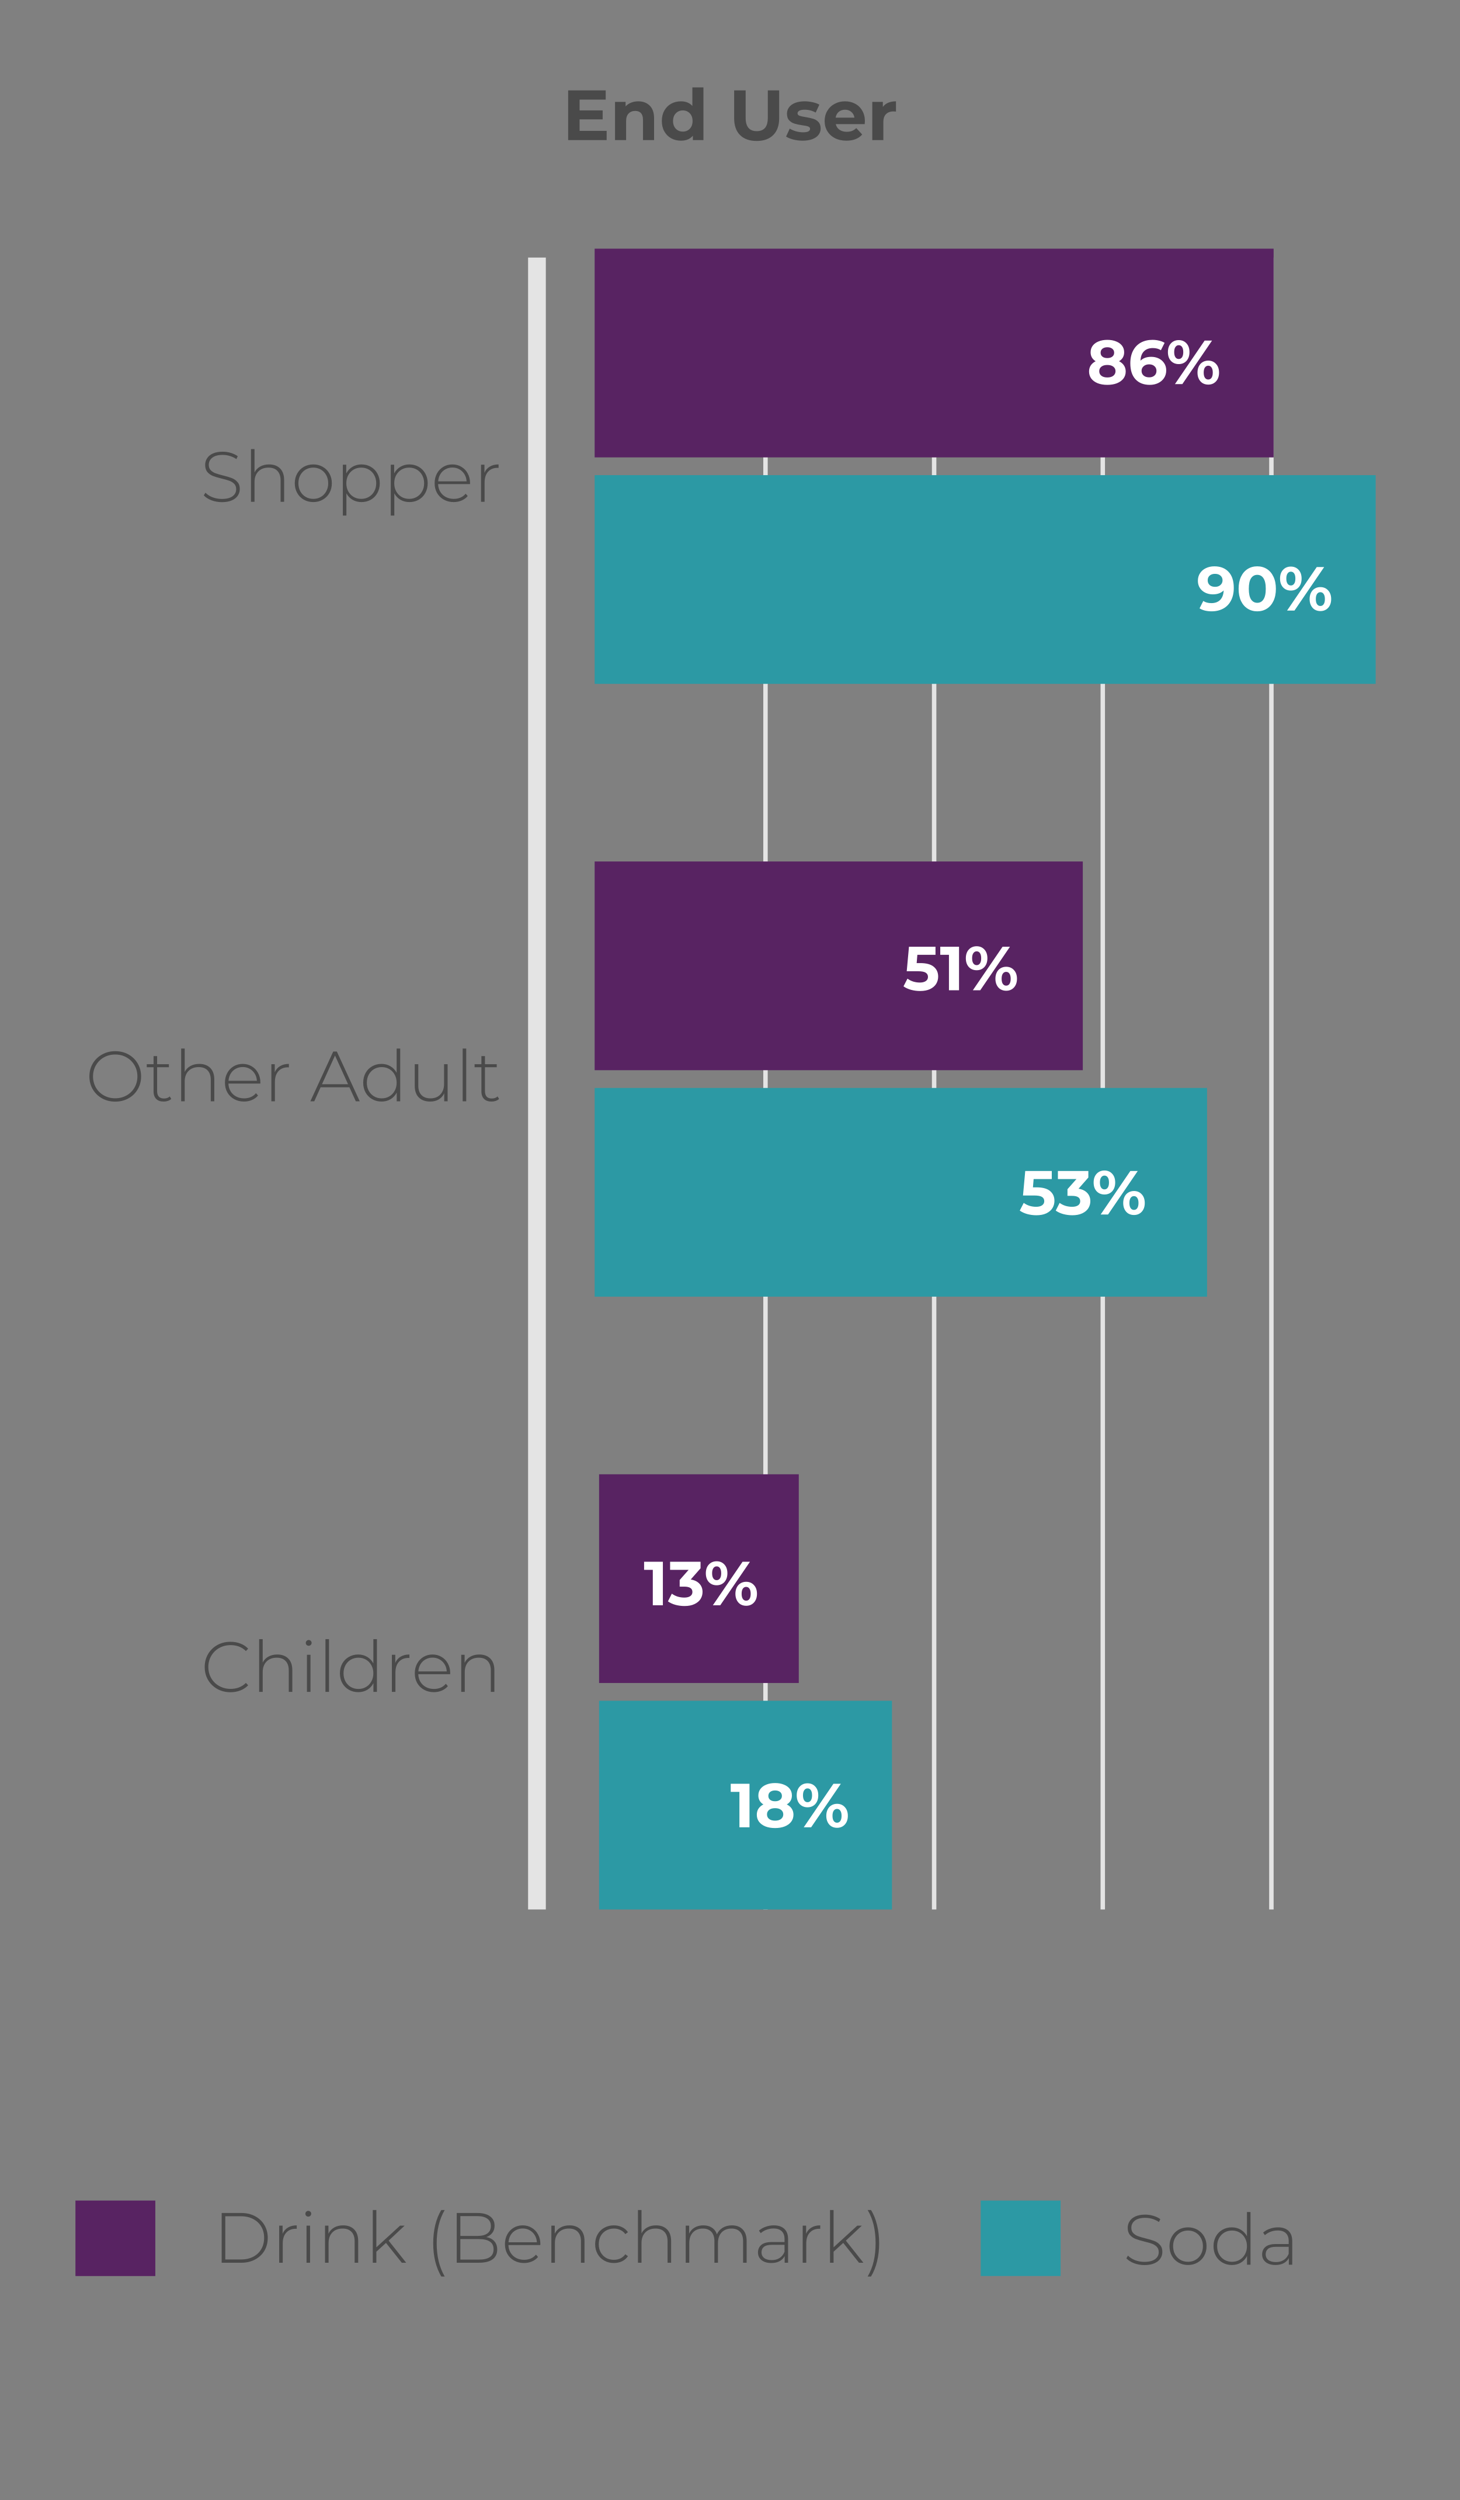 <svg width="329" height="563" viewBox="0 0 329 563" fill="none" xmlns="http://www.w3.org/2000/svg">
<rect x="0" y="0" width="329" height="563" fill="#808080" stroke="none"/>
<g clip-path="url(#clip0_27_1492)">
<path d="M257.896 510.08C257.075 510.08 256.291 509.941 255.544 509.664C254.808 509.376 254.232 509.008 253.816 508.56L254.184 507.952C254.579 508.368 255.107 508.709 255.768 508.976C256.44 509.232 257.144 509.36 257.88 509.36C258.947 509.36 259.752 509.157 260.296 508.752C260.84 508.347 261.112 507.819 261.112 507.168C261.112 506.667 260.968 506.267 260.68 505.968C260.392 505.669 260.035 505.44 259.608 505.28C259.181 505.12 258.605 504.955 257.88 504.784C257.059 504.581 256.397 504.384 255.896 504.192C255.405 504 254.984 503.707 254.632 503.312C254.291 502.907 254.12 502.368 254.12 501.696C254.12 501.152 254.264 500.656 254.552 500.208C254.84 499.749 255.277 499.387 255.864 499.12C256.461 498.853 257.203 498.72 258.088 498.72C258.707 498.72 259.315 498.811 259.912 498.992C260.509 499.173 261.027 499.419 261.464 499.728L261.16 500.384C260.712 500.075 260.216 499.84 259.672 499.68C259.139 499.52 258.611 499.44 258.088 499.44C257.053 499.44 256.269 499.648 255.736 500.064C255.203 500.48 254.936 501.019 254.936 501.68C254.936 502.181 255.08 502.581 255.368 502.88C255.656 503.179 256.013 503.408 256.44 503.568C256.867 503.728 257.448 503.899 258.184 504.08C259.005 504.283 259.661 504.48 260.152 504.672C260.643 504.864 261.059 505.157 261.4 505.552C261.752 505.936 261.928 506.459 261.928 507.12C261.928 507.664 261.779 508.16 261.48 508.608C261.192 509.056 260.744 509.413 260.136 509.68C259.528 509.947 258.781 510.08 257.896 510.08ZM267.71 510.064C266.921 510.064 266.206 509.883 265.566 509.52C264.937 509.157 264.441 508.656 264.078 508.016C263.715 507.365 263.534 506.635 263.534 505.824C263.534 505.013 263.715 504.288 264.078 503.648C264.441 502.997 264.937 502.491 265.566 502.128C266.206 501.765 266.921 501.584 267.71 501.584C268.499 501.584 269.209 501.765 269.838 502.128C270.478 502.491 270.979 502.997 271.342 503.648C271.705 504.288 271.886 505.013 271.886 505.824C271.886 506.635 271.705 507.365 271.342 508.016C270.979 508.656 270.478 509.157 269.838 509.52C269.209 509.883 268.499 510.064 267.71 510.064ZM267.71 509.344C268.35 509.344 268.921 509.195 269.422 508.896C269.934 508.597 270.334 508.181 270.622 507.648C270.921 507.115 271.07 506.507 271.07 505.824C271.07 505.141 270.921 504.533 270.622 504C270.334 503.467 269.934 503.051 269.422 502.752C268.921 502.453 268.35 502.304 267.71 502.304C267.07 502.304 266.494 502.453 265.982 502.752C265.481 503.051 265.081 503.467 264.782 504C264.494 504.533 264.35 505.141 264.35 505.824C264.35 506.507 264.494 507.115 264.782 507.648C265.081 508.181 265.481 508.597 265.982 508.896C266.494 509.195 267.07 509.344 267.71 509.344ZM281.792 498.128V510H281.008V508.032C280.677 508.683 280.213 509.184 279.616 509.536C279.019 509.888 278.341 510.064 277.584 510.064C276.805 510.064 276.101 509.883 275.472 509.52C274.843 509.157 274.347 508.656 273.984 508.016C273.632 507.376 273.456 506.645 273.456 505.824C273.456 505.003 273.632 504.272 273.984 503.632C274.347 502.981 274.843 502.48 275.472 502.128C276.101 501.765 276.805 501.584 277.584 501.584C278.331 501.584 278.997 501.76 279.584 502.112C280.181 502.464 280.651 502.955 280.992 503.584V498.128H281.792ZM277.632 509.344C278.272 509.344 278.843 509.195 279.344 508.896C279.856 508.597 280.256 508.181 280.544 507.648C280.843 507.115 280.992 506.507 280.992 505.824C280.992 505.141 280.843 504.533 280.544 504C280.256 503.467 279.856 503.051 279.344 502.752C278.843 502.453 278.272 502.304 277.632 502.304C276.992 502.304 276.416 502.453 275.904 502.752C275.403 503.051 275.003 503.467 274.704 504C274.416 504.533 274.272 505.141 274.272 505.824C274.272 506.507 274.416 507.115 274.704 507.648C275.003 508.181 275.403 508.597 275.904 508.896C276.416 509.195 276.992 509.344 277.632 509.344ZM287.981 501.584C289.015 501.584 289.81 501.851 290.365 502.384C290.919 502.907 291.197 503.68 291.197 504.704V510H290.429V508.512C290.162 509.003 289.773 509.387 289.261 509.664C288.749 509.931 288.135 510.064 287.421 510.064C286.493 510.064 285.757 509.845 285.213 509.408C284.679 508.971 284.413 508.395 284.413 507.68C284.413 506.987 284.658 506.427 285.149 506C285.65 505.563 286.445 505.344 287.533 505.344H290.397V504.672C290.397 503.893 290.183 503.301 289.757 502.896C289.341 502.491 288.727 502.288 287.917 502.288C287.362 502.288 286.829 502.384 286.317 502.576C285.815 502.768 285.389 503.024 285.037 503.344L284.637 502.768C285.053 502.395 285.554 502.107 286.141 501.904C286.727 501.691 287.341 501.584 287.981 501.584ZM287.533 509.408C288.226 509.408 288.813 509.248 289.293 508.928C289.783 508.608 290.151 508.144 290.397 507.536V505.968H287.549C286.727 505.968 286.13 506.117 285.757 506.416C285.394 506.715 285.213 507.125 285.213 507.648C285.213 508.192 285.415 508.624 285.821 508.944C286.226 509.253 286.797 509.408 287.533 509.408Z" fill="#4A4A4A"/>
<path d="M49.952 498.353H54.384C55.547 498.353 56.576 498.593 57.472 499.073C58.379 499.553 59.083 500.22 59.584 501.073C60.085 501.916 60.336 502.876 60.336 503.953C60.336 505.03 60.085 505.996 59.584 506.849C59.083 507.692 58.379 508.353 57.472 508.833C56.576 509.313 55.547 509.553 54.384 509.553H49.952V498.353ZM54.32 508.817C55.355 508.817 56.267 508.614 57.056 508.209C57.845 507.793 58.453 507.217 58.88 506.481C59.307 505.745 59.52 504.902 59.52 503.953C59.52 503.004 59.307 502.161 58.88 501.425C58.453 500.689 57.845 500.118 57.056 499.713C56.267 499.297 55.355 499.089 54.32 499.089H50.768V508.817H54.32ZM63.683 503.025C63.939 502.417 64.339 501.953 64.883 501.633C65.427 501.302 66.088 501.137 66.867 501.137V501.921L66.675 501.905C65.747 501.905 65.021 502.198 64.499 502.785C63.976 503.361 63.715 504.166 63.715 505.201V509.553H62.915V501.201H63.683V503.025ZM69.071 501.201H69.871V509.553H69.071V501.201ZM69.471 499.169C69.29 499.169 69.135 499.11 69.007 498.993C68.879 498.865 68.815 498.71 68.815 498.529C68.815 498.348 68.879 498.193 69.007 498.065C69.135 497.937 69.29 497.873 69.471 497.873C69.652 497.873 69.807 497.937 69.935 498.065C70.063 498.182 70.127 498.332 70.127 498.513C70.127 498.694 70.063 498.849 69.935 498.977C69.807 499.105 69.652 499.169 69.471 499.169ZM77.323 501.137C78.368 501.137 79.195 501.441 79.803 502.049C80.411 502.657 80.715 503.532 80.715 504.673V509.553H79.915V504.737C79.915 503.798 79.675 503.084 79.195 502.593C78.725 502.102 78.064 501.857 77.211 501.857C76.23 501.857 75.456 502.15 74.891 502.737C74.326 503.324 74.043 504.113 74.043 505.105V509.553H73.243V501.201H74.011V503.009C74.299 502.422 74.725 501.964 75.291 501.633C75.867 501.302 76.544 501.137 77.323 501.137ZM86.984 505.089L84.808 507.073V509.553H84.008V497.681H84.808V506.081L90.153 501.201H91.177L87.576 504.577L91.528 509.553H90.537L86.984 505.089ZM99.444 512.657C98.858 511.676 98.404 510.55 98.084 509.281C97.775 508.012 97.62 506.641 97.62 505.169C97.62 503.697 97.775 502.321 98.084 501.041C98.404 499.75 98.858 498.63 99.444 497.681H100.212C99.007 499.74 98.404 502.236 98.404 505.169C98.404 508.102 99.007 510.598 100.212 512.657H99.444ZM109.577 503.777C110.377 503.926 110.985 504.241 111.401 504.721C111.827 505.201 112.041 505.825 112.041 506.593C112.041 507.542 111.694 508.273 111.001 508.785C110.307 509.297 109.278 509.553 107.913 509.553H102.921V498.353H107.593C108.809 498.353 109.753 498.604 110.425 499.105C111.107 499.596 111.449 500.3 111.449 501.217C111.449 501.857 111.278 502.396 110.937 502.833C110.606 503.27 110.153 503.585 109.577 503.777ZM103.737 499.057V503.521H107.561C108.542 503.521 109.294 503.334 109.817 502.961C110.35 502.577 110.617 502.017 110.617 501.281C110.617 500.556 110.35 500.006 109.817 499.633C109.294 499.249 108.542 499.057 107.561 499.057H103.737ZM107.913 508.849C109.001 508.849 109.822 508.662 110.377 508.289C110.942 507.905 111.225 507.318 111.225 506.529C111.225 505.74 110.942 505.158 110.377 504.785C109.822 504.412 109.001 504.225 107.913 504.225H103.737V508.849H107.913ZM121.752 505.569H114.568C114.589 506.22 114.755 506.801 115.064 507.313C115.373 507.814 115.789 508.204 116.312 508.481C116.845 508.758 117.443 508.897 118.104 508.897C118.648 508.897 119.149 508.801 119.608 508.609C120.077 508.406 120.467 508.113 120.776 507.729L121.24 508.257C120.877 508.694 120.419 509.03 119.864 509.265C119.32 509.5 118.728 509.617 118.088 509.617C117.256 509.617 116.515 509.436 115.864 509.073C115.213 508.71 114.701 508.209 114.328 507.569C113.965 506.929 113.784 506.198 113.784 505.377C113.784 504.566 113.955 503.841 114.296 503.201C114.648 502.55 115.128 502.044 115.736 501.681C116.344 501.318 117.027 501.137 117.784 501.137C118.541 501.137 119.219 501.318 119.816 501.681C120.424 502.033 120.899 502.529 121.24 503.169C121.592 503.809 121.768 504.534 121.768 505.345L121.752 505.569ZM117.784 501.841C117.197 501.841 116.669 501.974 116.2 502.241C115.731 502.497 115.352 502.865 115.064 503.345C114.787 503.814 114.627 504.348 114.584 504.945H120.984C120.952 504.348 120.792 503.814 120.504 503.345C120.216 502.876 119.837 502.508 119.368 502.241C118.899 501.974 118.371 501.841 117.784 501.841ZM128.323 501.137C129.368 501.137 130.195 501.441 130.803 502.049C131.411 502.657 131.715 503.532 131.715 504.673V509.553H130.915V504.737C130.915 503.798 130.675 503.084 130.195 502.593C129.726 502.102 129.064 501.857 128.211 501.857C127.23 501.857 126.456 502.15 125.891 502.737C125.326 503.324 125.043 504.113 125.043 505.105V509.553H124.243V501.201H125.011V503.009C125.299 502.422 125.726 501.964 126.291 501.633C126.867 501.302 127.544 501.137 128.323 501.137ZM138.336 509.617C137.525 509.617 136.8 509.436 136.16 509.073C135.52 508.71 135.019 508.209 134.656 507.569C134.293 506.918 134.112 506.188 134.112 505.377C134.112 504.556 134.293 503.825 134.656 503.185C135.019 502.534 135.52 502.033 136.16 501.681C136.8 501.318 137.525 501.137 138.336 501.137C139.008 501.137 139.616 501.27 140.16 501.537C140.715 501.793 141.163 502.172 141.504 502.673L140.912 503.105C140.613 502.689 140.24 502.38 139.792 502.177C139.355 501.964 138.869 501.857 138.336 501.857C137.685 501.857 137.099 502.006 136.576 502.305C136.064 502.593 135.659 503.004 135.36 503.537C135.072 504.07 134.928 504.684 134.928 505.377C134.928 506.07 135.072 506.684 135.36 507.217C135.659 507.75 136.064 508.166 136.576 508.465C137.099 508.753 137.685 508.897 138.336 508.897C138.869 508.897 139.355 508.796 139.792 508.593C140.24 508.38 140.613 508.065 140.912 507.649L141.504 508.081C141.163 508.582 140.715 508.966 140.16 509.233C139.616 509.489 139.008 509.617 138.336 509.617ZM147.839 501.137C148.884 501.137 149.711 501.441 150.319 502.049C150.927 502.657 151.231 503.532 151.231 504.673V509.553H150.431V504.737C150.431 503.798 150.191 503.084 149.711 502.593C149.241 502.102 148.58 501.857 147.727 501.857C146.745 501.857 145.972 502.15 145.407 502.737C144.841 503.324 144.559 504.113 144.559 505.105V509.553H143.759V497.681H144.559V502.945C144.847 502.369 145.273 501.926 145.839 501.617C146.404 501.297 147.071 501.137 147.839 501.137ZM164.924 501.137C165.959 501.137 166.769 501.441 167.356 502.049C167.953 502.657 168.252 503.532 168.252 504.673V509.553H167.452V504.737C167.452 503.798 167.223 503.084 166.764 502.593C166.305 502.102 165.665 501.857 164.844 501.857C163.905 501.857 163.159 502.15 162.604 502.737C162.06 503.324 161.788 504.113 161.788 505.105V509.553H160.988V504.737C160.988 503.798 160.759 503.084 160.3 502.593C159.841 502.102 159.201 501.857 158.38 501.857C157.441 501.857 156.695 502.15 156.14 502.737C155.596 503.324 155.324 504.113 155.324 505.105V509.553H154.524V501.201H155.292V502.993C155.569 502.406 155.98 501.953 156.524 501.633C157.079 501.302 157.735 501.137 158.492 501.137C159.249 501.137 159.889 501.308 160.412 501.649C160.945 501.99 161.324 502.492 161.548 503.153C161.825 502.534 162.257 502.044 162.844 501.681C163.441 501.318 164.135 501.137 164.924 501.137ZM174.371 501.137C175.406 501.137 176.201 501.404 176.755 501.937C177.31 502.46 177.587 503.233 177.587 504.257V509.553H176.819V508.065C176.553 508.556 176.163 508.94 175.651 509.217C175.139 509.484 174.526 509.617 173.811 509.617C172.883 509.617 172.147 509.398 171.603 508.961C171.07 508.524 170.803 507.948 170.803 507.233C170.803 506.54 171.049 505.98 171.539 505.553C172.041 505.116 172.835 504.897 173.923 504.897H176.787V504.225C176.787 503.446 176.574 502.854 176.147 502.449C175.731 502.044 175.118 501.841 174.307 501.841C173.753 501.841 173.219 501.937 172.707 502.129C172.206 502.321 171.779 502.577 171.427 502.897L171.027 502.321C171.443 501.948 171.945 501.66 172.531 501.457C173.118 501.244 173.731 501.137 174.371 501.137ZM173.923 508.961C174.617 508.961 175.203 508.801 175.683 508.481C176.174 508.161 176.542 507.697 176.787 507.089V505.521H173.939C173.118 505.521 172.521 505.67 172.147 505.969C171.785 506.268 171.603 506.678 171.603 507.201C171.603 507.745 171.806 508.177 172.211 508.497C172.617 508.806 173.187 508.961 173.923 508.961ZM181.652 503.025C181.908 502.417 182.308 501.953 182.852 501.633C183.396 501.302 184.057 501.137 184.836 501.137V501.921L184.644 501.905C183.716 501.905 182.99 502.198 182.468 502.785C181.945 503.361 181.684 504.166 181.684 505.201V509.553H180.884V501.201H181.652V503.025ZM190.016 505.089L187.84 507.073V509.553H187.04V497.681H187.84V506.081L193.184 501.201H194.208L190.608 504.577L194.56 509.553H193.568L190.016 505.089ZM195.518 512.657C196.137 511.612 196.59 510.47 196.878 509.233C197.166 507.996 197.31 506.641 197.31 505.169C197.31 503.697 197.166 502.342 196.878 501.105C196.59 499.868 196.137 498.726 195.518 497.681H196.27C196.867 498.63 197.321 499.75 197.63 501.041C197.95 502.321 198.11 503.697 198.11 505.169C198.11 506.641 197.95 508.017 197.63 509.297C197.321 510.566 196.867 511.686 196.27 512.657H195.518Z" fill="#4A4A4A"/>
<rect x="17" y="495.553" width="18" height="17" fill="#582362"/>
<rect x="221" y="495.553" width="18" height="17" fill="#2C99A4"/>
<path d="M136.703 29.473V31.553H128.031V20.353H136.495V22.433H130.607V24.865H135.807V26.881H130.607V29.473H136.703ZM143.822 22.817C144.888 22.817 145.747 23.137 146.398 23.777C147.059 24.417 147.39 25.366 147.39 26.625V31.553H144.894V27.009C144.894 26.326 144.744 25.82 144.446 25.489C144.147 25.148 143.715 24.977 143.15 24.977C142.52 24.977 142.019 25.174 141.646 25.569C141.272 25.953 141.086 26.529 141.086 27.297V31.553H138.59V22.945H140.974V23.953C141.304 23.59 141.715 23.313 142.206 23.121C142.696 22.918 143.235 22.817 143.822 22.817ZM158.514 19.681V31.553H156.13V30.561C155.511 31.308 154.615 31.681 153.442 31.681C152.631 31.681 151.895 31.5 151.234 31.137C150.583 30.774 150.071 30.257 149.698 29.585C149.324 28.913 149.138 28.134 149.138 27.249C149.138 26.364 149.324 25.585 149.698 24.913C150.071 24.241 150.583 23.724 151.234 23.361C151.895 22.998 152.631 22.817 153.442 22.817C154.54 22.817 155.399 23.164 156.018 23.857V19.681H158.514ZM153.874 29.633C154.503 29.633 155.026 29.42 155.442 28.993C155.858 28.556 156.066 27.974 156.066 27.249C156.066 26.524 155.858 25.948 155.442 25.521C155.026 25.084 154.503 24.865 153.874 24.865C153.234 24.865 152.706 25.084 152.29 25.521C151.874 25.948 151.666 26.524 151.666 27.249C151.666 27.974 151.874 28.556 152.29 28.993C152.706 29.42 153.234 29.633 153.874 29.633ZM170.507 31.745C168.907 31.745 167.659 31.302 166.763 30.417C165.878 29.532 165.435 28.268 165.435 26.625V20.353H168.027V26.529C168.027 28.534 168.859 29.537 170.523 29.537C171.334 29.537 171.952 29.297 172.379 28.817C172.806 28.326 173.019 27.564 173.019 26.529V20.353H175.579V26.625C175.579 28.268 175.131 29.532 174.235 30.417C173.35 31.302 172.107 31.745 170.507 31.745ZM180.861 31.681C180.146 31.681 179.447 31.596 178.765 31.425C178.082 31.244 177.538 31.02 177.133 30.753L177.965 28.961C178.349 29.206 178.813 29.409 179.357 29.569C179.901 29.718 180.434 29.793 180.957 29.793C182.013 29.793 182.541 29.532 182.541 29.009C182.541 28.764 182.397 28.588 182.109 28.481C181.821 28.374 181.378 28.284 180.781 28.209C180.077 28.102 179.495 27.98 179.037 27.841C178.578 27.702 178.178 27.457 177.837 27.105C177.506 26.753 177.34 26.252 177.34 25.601C177.34 25.057 177.495 24.577 177.805 24.161C178.125 23.734 178.583 23.404 179.181 23.169C179.789 22.934 180.503 22.817 181.325 22.817C181.933 22.817 182.535 22.886 183.133 23.025C183.741 23.153 184.242 23.334 184.637 23.569L183.805 25.345C183.047 24.918 182.221 24.705 181.325 24.705C180.791 24.705 180.391 24.78 180.125 24.929C179.858 25.078 179.725 25.27 179.725 25.505C179.725 25.772 179.869 25.958 180.157 26.065C180.445 26.172 180.903 26.273 181.533 26.369C182.237 26.486 182.813 26.614 183.261 26.753C183.709 26.881 184.098 27.121 184.429 27.473C184.759 27.825 184.925 28.316 184.925 28.945C184.925 29.478 184.765 29.953 184.445 30.369C184.125 30.785 183.655 31.11 183.037 31.345C182.429 31.569 181.703 31.681 180.861 31.681ZM194.897 27.281C194.897 27.313 194.881 27.537 194.849 27.953H188.337C188.454 28.486 188.731 28.908 189.169 29.217C189.606 29.526 190.15 29.681 190.801 29.681C191.249 29.681 191.643 29.617 191.985 29.489C192.337 29.35 192.662 29.137 192.961 28.849L194.289 30.289C193.478 31.217 192.294 31.681 190.737 31.681C189.766 31.681 188.907 31.494 188.161 31.121C187.414 30.737 186.838 30.209 186.433 29.537C186.027 28.865 185.825 28.102 185.825 27.249C185.825 26.406 186.022 25.649 186.417 24.977C186.822 24.294 187.371 23.766 188.065 23.393C188.769 23.009 189.553 22.817 190.417 22.817C191.259 22.817 192.022 22.998 192.705 23.361C193.387 23.724 193.921 24.246 194.305 24.929C194.699 25.601 194.897 26.385 194.897 27.281ZM190.433 24.705C189.867 24.705 189.393 24.865 189.009 25.185C188.625 25.505 188.39 25.942 188.305 26.497H192.545C192.459 25.953 192.225 25.521 191.841 25.201C191.457 24.87 190.987 24.705 190.433 24.705ZM198.942 24.081C199.241 23.665 199.641 23.35 200.142 23.137C200.654 22.924 201.241 22.817 201.902 22.817V25.121C201.625 25.1 201.438 25.089 201.342 25.089C200.628 25.089 200.068 25.292 199.662 25.697C199.257 26.092 199.054 26.689 199.054 27.489V31.553H196.558V22.945H198.942V24.081Z" fill="#4A4A4A"/>
<line x1="286.5" y1="58" x2="286.5" y2="430" stroke="#E4E4E4"/>
<line x1="210.5" y1="58" x2="210.5" y2="430" stroke="#E4E4E4"/>
<line x1="248.5" y1="58" x2="248.5" y2="430" stroke="#E4E4E4"/>
<line x1="172.5" y1="58" x2="172.5" y2="430" stroke="#E4E4E4"/>
<line x1="121" y1="58" x2="121" y2="430" stroke="#E4E4E4" stroke-width="4"/>
<path d="M50.005 113.08C49.184 113.08 48.4 112.941 47.653 112.664C46.917 112.376 46.341 112.008 45.925 111.56L46.293 110.952C46.688 111.368 47.216 111.709 47.877 111.976C48.549 112.232 49.253 112.36 49.989 112.36C51.056 112.36 51.861 112.157 52.405 111.752C52.949 111.347 53.221 110.819 53.221 110.168C53.221 109.667 53.077 109.267 52.789 108.968C52.501 108.669 52.144 108.44 51.717 108.28C51.291 108.12 50.715 107.955 49.989 107.784C49.168 107.581 48.507 107.384 48.005 107.192C47.515 107 47.093 106.707 46.741 106.312C46.4 105.907 46.229 105.368 46.229 104.696C46.229 104.152 46.373 103.656 46.661 103.208C46.949 102.749 47.387 102.387 47.973 102.12C48.571 101.853 49.312 101.72 50.197 101.72C50.816 101.72 51.424 101.811 52.021 101.992C52.619 102.173 53.136 102.419 53.573 102.728L53.269 103.384C52.821 103.075 52.325 102.84 51.781 102.68C51.248 102.52 50.72 102.44 50.197 102.44C49.163 102.44 48.379 102.648 47.845 103.064C47.312 103.48 47.045 104.019 47.045 104.68C47.045 105.181 47.189 105.581 47.477 105.88C47.765 106.179 48.123 106.408 48.549 106.568C48.976 106.728 49.557 106.899 50.293 107.08C51.115 107.283 51.771 107.48 52.261 107.672C52.752 107.864 53.168 108.157 53.509 108.552C53.861 108.936 54.037 109.459 54.037 110.12C54.037 110.664 53.888 111.16 53.589 111.608C53.301 112.056 52.853 112.413 52.245 112.68C51.637 112.947 50.891 113.08 50.005 113.08ZM60.635 104.584C61.681 104.584 62.507 104.888 63.115 105.496C63.723 106.104 64.027 106.979 64.027 108.12L64.027 113L63.227 113L63.227 108.184C63.227 107.245 62.987 106.531 62.507 106.04C62.038 105.549 61.377 105.304 60.523 105.304C59.542 105.304 58.769 105.597 58.203 106.184C57.638 106.771 57.355 107.56 57.355 108.552L57.355 113L56.555 113L56.555 101.128L57.355 101.128L57.355 106.392C57.643 105.816 58.07 105.373 58.635 105.064C59.201 104.744 59.867 104.584 60.635 104.584ZM70.601 113.064C69.811 113.064 69.097 112.883 68.457 112.52C67.827 112.157 67.331 111.656 66.969 111.016C66.606 110.365 66.425 109.635 66.425 108.824C66.425 108.013 66.606 107.288 66.969 106.648C67.331 105.997 67.827 105.491 68.457 105.128C69.097 104.765 69.811 104.584 70.601 104.584C71.39 104.584 72.099 104.765 72.729 105.128C73.369 105.491 73.87 105.997 74.233 106.648C74.595 107.288 74.777 108.013 74.777 108.824C74.777 109.635 74.595 110.365 74.233 111.016C73.87 111.656 73.369 112.157 72.729 112.52C72.099 112.883 71.39 113.064 70.601 113.064ZM70.601 112.344C71.241 112.344 71.811 112.195 72.313 111.896C72.825 111.597 73.225 111.181 73.513 110.648C73.811 110.115 73.961 109.507 73.961 108.824C73.961 108.141 73.811 107.533 73.513 107C73.225 106.467 72.825 106.051 72.313 105.752C71.811 105.453 71.241 105.304 70.601 105.304C69.961 105.304 69.385 105.453 68.873 105.752C68.371 106.051 67.971 106.467 67.673 107C67.385 107.533 67.241 108.141 67.241 108.824C67.241 109.507 67.385 110.115 67.673 110.648C67.971 111.181 68.371 111.597 68.873 111.896C69.385 112.195 69.961 112.344 70.601 112.344ZM81.451 104.584C82.229 104.584 82.933 104.765 83.562 105.128C84.192 105.491 84.683 105.992 85.034 106.632C85.397 107.272 85.579 108.003 85.579 108.824C85.579 109.645 85.397 110.381 85.034 111.032C84.683 111.672 84.192 112.173 83.562 112.536C82.933 112.888 82.229 113.064 81.451 113.064C80.715 113.064 80.048 112.893 79.451 112.552C78.853 112.2 78.389 111.715 78.058 111.096L78.058 116.104L77.258 116.104L77.258 104.648L78.026 104.648L78.026 106.616C78.357 105.976 78.821 105.48 79.418 105.128C80.026 104.765 80.704 104.584 81.451 104.584ZM81.403 112.344C82.043 112.344 82.618 112.195 83.13 111.896C83.642 111.597 84.043 111.181 84.331 110.648C84.629 110.115 84.778 109.507 84.778 108.824C84.778 108.141 84.629 107.533 84.331 107C84.043 106.467 83.642 106.051 83.13 105.752C82.618 105.453 82.043 105.304 81.403 105.304C80.763 105.304 80.186 105.453 79.674 105.752C79.173 106.051 78.773 106.467 78.475 107C78.186 107.533 78.043 108.141 78.043 108.824C78.043 109.507 78.186 110.115 78.475 110.648C78.773 111.181 79.173 111.597 79.674 111.896C80.186 112.195 80.763 112.344 81.403 112.344ZM92.247 104.584C93.026 104.584 93.73 104.765 94.359 105.128C94.989 105.491 95.479 105.992 95.831 106.632C96.194 107.272 96.375 108.003 96.375 108.824C96.375 109.645 96.194 110.381 95.831 111.032C95.479 111.672 94.989 112.173 94.359 112.536C93.73 112.888 93.026 113.064 92.247 113.064C91.511 113.064 90.845 112.893 90.247 112.552C89.65 112.2 89.186 111.715 88.855 111.096L88.855 116.104L88.055 116.104L88.055 104.648L88.823 104.648L88.823 106.616C89.154 105.976 89.618 105.48 90.215 105.128C90.823 104.765 91.501 104.584 92.247 104.584ZM92.199 112.344C92.839 112.344 93.415 112.195 93.927 111.896C94.439 111.597 94.839 111.181 95.127 110.648C95.426 110.115 95.575 109.507 95.575 108.824C95.575 108.141 95.426 107.533 95.127 107C94.839 106.467 94.439 106.051 93.927 105.752C93.415 105.453 92.839 105.304 92.199 105.304C91.559 105.304 90.983 105.453 90.471 105.752C89.97 106.051 89.57 106.467 89.271 107C88.983 107.533 88.839 108.141 88.839 108.824C88.839 109.507 88.983 110.115 89.271 110.648C89.57 111.181 89.97 111.597 90.471 111.896C90.983 112.195 91.559 112.344 92.199 112.344ZM105.908 109.016L98.724 109.016C98.746 109.667 98.911 110.248 99.22 110.76C99.53 111.261 99.946 111.651 100.468 111.928C101.002 112.205 101.599 112.344 102.26 112.344C102.804 112.344 103.306 112.248 103.764 112.056C104.234 111.853 104.623 111.56 104.932 111.176L105.396 111.704C105.034 112.141 104.575 112.477 104.02 112.712C103.476 112.947 102.884 113.064 102.244 113.064C101.412 113.064 100.671 112.883 100.02 112.52C99.37 112.157 98.858 111.656 98.484 111.016C98.122 110.376 97.94 109.645 97.94 108.824C97.94 108.013 98.111 107.288 98.452 106.648C98.804 105.997 99.284 105.491 99.892 105.128C100.5 104.765 101.183 104.584 101.94 104.584C102.698 104.584 103.375 104.765 103.972 105.128C104.58 105.48 105.055 105.976 105.396 106.616C105.748 107.256 105.924 107.981 105.924 108.792L105.908 109.016ZM101.94 105.288C101.354 105.288 100.826 105.421 100.356 105.688C99.887 105.944 99.508 106.312 99.22 106.792C98.943 107.261 98.783 107.795 98.74 108.392L105.14 108.392C105.108 107.795 104.948 107.261 104.66 106.792C104.372 106.323 103.994 105.955 103.524 105.688C103.055 105.421 102.527 105.288 101.94 105.288ZM109.167 106.472C109.423 105.864 109.823 105.4 110.367 105.08C110.911 104.749 111.572 104.584 112.351 104.584L112.351 105.368L112.159 105.352C111.231 105.352 110.506 105.645 109.983 106.232C109.46 106.808 109.199 107.613 109.199 108.648L109.199 113L108.399 113L108.399 104.648L109.167 104.648L109.167 106.472Z" fill="#4A4A4A"/>
<path d="M25.97 248.08C24.871 248.08 23.879 247.835 22.994 247.344C22.108 246.843 21.41 246.16 20.898 245.296C20.396 244.432 20.146 243.467 20.146 242.4C20.146 241.333 20.396 240.368 20.898 239.504C21.41 238.64 22.108 237.963 22.994 237.472C23.879 236.971 24.871 236.72 25.97 236.72C27.068 236.72 28.06 236.965 28.946 237.456C29.831 237.947 30.524 238.624 31.026 239.488C31.538 240.352 31.794 241.323 31.794 242.4C31.794 243.477 31.538 244.448 31.026 245.312C30.524 246.176 29.831 246.853 28.946 247.344C28.06 247.835 27.068 248.08 25.97 248.08ZM25.97 247.328C26.908 247.328 27.756 247.115 28.514 246.688C29.271 246.261 29.868 245.675 30.306 244.928C30.743 244.171 30.962 243.328 30.962 242.4C30.962 241.472 30.743 240.635 30.306 239.888C29.868 239.131 29.271 238.539 28.514 238.112C27.756 237.685 26.908 237.472 25.97 237.472C25.031 237.472 24.178 237.685 23.41 238.112C22.652 238.539 22.055 239.131 21.618 239.888C21.18 240.635 20.962 241.472 20.962 242.4C20.962 243.328 21.18 244.171 21.618 244.928C22.055 245.675 22.652 246.261 23.41 246.688C24.178 247.115 25.031 247.328 25.97 247.328ZM38.59 247.472C38.387 247.664 38.131 247.813 37.822 247.92C37.523 248.016 37.209 248.064 36.878 248.064C36.153 248.064 35.593 247.867 35.198 247.472C34.803 247.067 34.606 246.507 34.606 245.792L34.606 240.336L33.07 240.336L33.07 239.648L34.606 239.648L34.606 237.824L35.406 237.824L35.406 239.648L38.062 239.648L38.062 240.336L35.406 240.336L35.406 245.712C35.406 246.256 35.534 246.672 35.79 246.96C36.057 247.237 36.446 247.376 36.958 247.376C37.481 247.376 37.913 247.221 38.254 246.912L38.59 247.472ZM44.901 239.584C45.946 239.584 46.773 239.888 47.381 240.496C47.989 241.104 48.293 241.979 48.293 243.12L48.293 248L47.493 248L47.493 243.184C47.493 242.245 47.253 241.531 46.773 241.04C46.304 240.549 45.642 240.304 44.789 240.304C43.808 240.304 43.034 240.597 42.469 241.184C41.904 241.771 41.621 242.56 41.621 243.552L41.621 248L40.821 248L40.821 236.128L41.621 236.128L41.621 241.392C41.909 240.816 42.336 240.373 42.901 240.064C43.466 239.744 44.133 239.584 44.901 239.584ZM58.658 244.016L51.474 244.016C51.496 244.667 51.661 245.248 51.97 245.76C52.28 246.261 52.696 246.651 53.218 246.928C53.752 247.205 54.349 247.344 55.01 247.344C55.554 247.344 56.056 247.248 56.514 247.056C56.984 246.853 57.373 246.56 57.682 246.176L58.146 246.704C57.784 247.141 57.325 247.477 56.77 247.712C56.226 247.947 55.634 248.064 54.994 248.064C54.162 248.064 53.421 247.883 52.77 247.52C52.12 247.157 51.608 246.656 51.234 246.016C50.872 245.376 50.69 244.645 50.69 243.824C50.69 243.013 50.861 242.288 51.202 241.648C51.554 240.997 52.034 240.491 52.642 240.128C53.25 239.765 53.933 239.584 54.69 239.584C55.448 239.584 56.125 239.765 56.722 240.128C57.33 240.48 57.805 240.976 58.146 241.616C58.498 242.256 58.674 242.981 58.674 243.792L58.658 244.016ZM54.69 240.288C54.104 240.288 53.576 240.421 53.106 240.688C52.637 240.944 52.258 241.312 51.97 241.792C51.693 242.261 51.533 242.795 51.49 243.392L57.89 243.392C57.858 242.795 57.698 242.261 57.41 241.792C57.122 241.323 56.744 240.955 56.274 240.688C55.805 240.421 55.277 240.288 54.69 240.288ZM61.917 241.472C62.173 240.864 62.573 240.4 63.117 240.08C63.661 239.749 64.323 239.584 65.101 239.584L65.101 240.368L64.909 240.352C63.981 240.352 63.256 240.645 62.733 241.232C62.211 241.808 61.949 242.613 61.949 243.648L61.949 248L61.149 248L61.149 239.648L61.917 239.648L61.917 241.472ZM78.739 244.848L72.243 244.848L70.819 248L69.939 248L75.091 236.8L75.907 236.8L81.059 248L80.179 248L78.739 244.848ZM78.435 244.16L75.491 237.696L72.563 244.16L78.435 244.16ZM90.183 236.128L90.183 248L89.398 248L89.398 246.032C89.068 246.683 88.604 247.184 88.007 247.536C87.409 247.888 86.732 248.064 85.975 248.064C85.196 248.064 84.492 247.883 83.862 247.52C83.233 247.157 82.737 246.656 82.374 246.016C82.022 245.376 81.847 244.645 81.847 243.824C81.847 243.003 82.022 242.272 82.374 241.632C82.737 240.981 83.233 240.48 83.862 240.128C84.492 239.765 85.196 239.584 85.975 239.584C86.721 239.584 87.388 239.76 87.975 240.112C88.572 240.464 89.041 240.955 89.382 241.584L89.382 236.128L90.183 236.128ZM86.022 247.344C86.662 247.344 87.233 247.195 87.734 246.896C88.246 246.597 88.647 246.181 88.934 245.648C89.233 245.115 89.382 244.507 89.382 243.824C89.382 243.141 89.233 242.533 88.934 242C88.647 241.467 88.246 241.051 87.734 240.752C87.233 240.453 86.662 240.304 86.022 240.304C85.382 240.304 84.806 240.453 84.294 240.752C83.793 241.051 83.393 241.467 83.094 242C82.806 242.533 82.662 243.141 82.662 243.824C82.662 244.507 82.806 245.115 83.094 245.648C83.393 246.181 83.793 246.597 84.294 246.896C84.806 247.195 85.382 247.344 86.022 247.344ZM100.867 239.648L100.867 248L100.099 248L100.099 246.208C99.822 246.795 99.411 247.253 98.867 247.584C98.323 247.904 97.683 248.064 96.947 248.064C95.859 248.064 95.006 247.76 94.387 247.152C93.769 246.544 93.459 245.669 93.459 244.528L93.459 239.648L94.259 239.648L94.259 244.464C94.259 245.403 94.499 246.117 94.979 246.608C95.459 247.099 96.137 247.344 97.011 247.344C97.95 247.344 98.691 247.051 99.235 246.464C99.79 245.877 100.067 245.088 100.067 244.096L100.067 239.648L100.867 239.648ZM104.258 236.128L105.058 236.128L105.058 248L104.258 248L104.258 236.128ZM112.465 247.472C112.262 247.664 112.006 247.813 111.697 247.92C111.398 248.016 111.084 248.064 110.753 248.064C110.028 248.064 109.468 247.867 109.073 247.472C108.678 247.067 108.481 246.507 108.481 245.792L108.481 240.336L106.945 240.336L106.945 239.648L108.481 239.648L108.481 237.824L109.281 237.824L109.281 239.648L111.937 239.648L111.937 240.336L109.281 240.336L109.281 245.712C109.281 246.256 109.409 246.672 109.665 246.96C109.932 247.237 110.321 247.376 110.833 247.376C111.356 247.376 111.788 247.221 112.129 246.912L112.465 247.472Z" fill="#4A4A4A"/>
<path d="M51.938 381.08C50.839 381.08 49.847 380.835 48.962 380.344C48.087 379.853 47.394 379.176 46.882 378.312C46.381 377.448 46.13 376.477 46.13 375.4C46.13 374.323 46.381 373.352 46.882 372.488C47.394 371.624 48.087 370.947 48.962 370.456C49.847 369.965 50.839 369.72 51.938 369.72C52.749 369.72 53.495 369.853 54.178 370.12C54.861 370.376 55.442 370.76 55.922 371.272L55.41 371.8C54.514 370.915 53.367 370.472 51.97 370.472C51.031 370.472 50.178 370.685 49.41 371.112C48.642 371.539 48.039 372.131 47.602 372.888C47.165 373.635 46.946 374.472 46.946 375.4C46.946 376.328 47.165 377.171 47.602 377.928C48.039 378.675 48.642 379.261 49.41 379.688C50.178 380.115 51.031 380.328 51.97 380.328C53.357 380.328 54.503 379.88 55.41 378.984L55.922 379.512C55.442 380.024 54.855 380.413 54.162 380.68C53.479 380.947 52.738 381.08 51.938 381.08ZM62.479 372.584C63.525 372.584 64.351 372.888 64.959 373.496C65.567 374.104 65.871 374.979 65.871 376.12L65.871 381L65.071 381L65.071 376.184C65.071 375.245 64.831 374.531 64.351 374.04C63.882 373.549 63.221 373.304 62.367 373.304C61.386 373.304 60.612 373.597 60.047 374.184C59.482 374.771 59.199 375.56 59.199 376.552L59.199 381L58.399 381L58.399 369.128L59.199 369.128L59.199 374.392C59.487 373.816 59.914 373.373 60.479 373.064C61.044 372.744 61.711 372.584 62.479 372.584ZM69.165 372.648L69.965 372.648L69.965 381L69.165 381L69.165 372.648ZM69.565 370.616C69.383 370.616 69.229 370.557 69.101 370.44C68.973 370.312 68.909 370.157 68.909 369.976C68.909 369.795 68.973 369.64 69.101 369.512C69.229 369.384 69.383 369.32 69.565 369.32C69.746 369.32 69.901 369.384 70.029 369.512C70.157 369.629 70.221 369.779 70.221 369.96C70.221 370.141 70.157 370.296 70.029 370.424C69.901 370.552 69.746 370.616 69.565 370.616ZM73.337 369.128L74.137 369.128L74.137 381L73.337 381L73.337 369.128ZM84.933 369.128L84.933 381L84.148 381L84.148 379.032C83.818 379.683 83.354 380.184 82.757 380.536C82.159 380.888 81.482 381.064 80.725 381.064C79.946 381.064 79.242 380.883 78.612 380.52C77.983 380.157 77.487 379.656 77.124 379.016C76.772 378.376 76.597 377.645 76.597 376.824C76.597 376.003 76.772 375.272 77.124 374.632C77.487 373.981 77.983 373.48 78.612 373.128C79.242 372.765 79.946 372.584 80.725 372.584C81.471 372.584 82.138 372.76 82.725 373.112C83.322 373.464 83.791 373.955 84.132 374.584L84.132 369.128L84.933 369.128ZM80.772 380.344C81.412 380.344 81.983 380.195 82.484 379.896C82.996 379.597 83.397 379.181 83.684 378.648C83.983 378.115 84.132 377.507 84.132 376.824C84.132 376.141 83.983 375.533 83.684 375C83.397 374.467 82.996 374.051 82.484 373.752C81.983 373.453 81.412 373.304 80.772 373.304C80.132 373.304 79.556 373.453 79.044 373.752C78.543 374.051 78.143 374.467 77.844 375C77.556 375.533 77.412 376.141 77.412 376.824C77.412 377.507 77.556 378.115 77.844 378.648C78.143 379.181 78.543 379.597 79.044 379.896C79.556 380.195 80.132 380.344 80.772 380.344ZM89.073 374.472C89.329 373.864 89.729 373.4 90.273 373.08C90.817 372.749 91.479 372.584 92.257 372.584L92.257 373.368L92.065 373.352C91.137 373.352 90.412 373.645 89.889 374.232C89.367 374.808 89.105 375.613 89.105 376.648L89.105 381L88.305 381L88.305 372.648L89.073 372.648L89.073 374.472ZM101.439 377.016L94.255 377.016C94.277 377.667 94.442 378.248 94.751 378.76C95.061 379.261 95.477 379.651 95.999 379.928C96.533 380.205 97.13 380.344 97.791 380.344C98.335 380.344 98.837 380.248 99.296 380.056C99.765 379.853 100.154 379.56 100.463 379.176L100.927 379.704C100.565 380.141 100.106 380.477 99.552 380.712C99.007 380.947 98.415 381.064 97.775 381.064C96.944 381.064 96.202 380.883 95.552 380.52C94.901 380.157 94.389 379.656 94.016 379.016C93.653 378.376 93.472 377.645 93.472 376.824C93.472 376.013 93.642 375.288 93.984 374.648C94.335 373.997 94.816 373.491 95.424 373.128C96.031 372.765 96.714 372.584 97.472 372.584C98.229 372.584 98.906 372.765 99.504 373.128C100.111 373.48 100.586 373.976 100.927 374.616C101.279 375.256 101.455 375.981 101.455 376.792L101.439 377.016ZM97.472 373.288C96.885 373.288 96.357 373.421 95.888 373.688C95.418 373.944 95.04 374.312 94.751 374.792C94.474 375.261 94.314 375.795 94.272 376.392L100.671 376.392C100.639 375.795 100.479 375.261 100.191 374.792C99.903 374.323 99.525 373.955 99.055 373.688C98.586 373.421 98.058 373.288 97.472 373.288ZM108.01 372.584C109.056 372.584 109.882 372.888 110.49 373.496C111.098 374.104 111.402 374.979 111.402 376.12L111.402 381L110.602 381L110.602 376.184C110.602 375.245 110.362 374.531 109.882 374.04C109.413 373.549 108.752 373.304 107.898 373.304C106.917 373.304 106.144 373.597 105.578 374.184C105.013 374.771 104.73 375.56 104.73 376.552L104.73 381L103.93 381L103.93 372.648L104.698 372.648L104.698 374.456C104.986 373.869 105.413 373.411 105.978 373.08C106.554 372.749 107.232 372.584 108.01 372.584Z" fill="#4A4A4A"/>
<rect x="134" y="194" width="110" height="47" fill="#582362"/>
<rect x="134" y="107" width="176" height="47" fill="#2C99A4"/>
<rect x="134" y="56" width="153" height="47" fill="#582362"/>
<rect x="134" y="245" width="138" height="47" fill="#2C99A4"/>
<rect x="135" y="332" width="45" height="47" fill="#582362"/>
<rect x="135" y="383" width="66" height="47" fill="#2C99A4"/>
<path d="M252.172 81.348C252.657 81.591 253.026 81.908 253.278 82.3C253.539 82.692 253.67 83.145 253.67 83.658C253.67 84.265 253.497 84.797 253.152 85.254C252.807 85.702 252.321 86.052 251.696 86.304C251.071 86.547 250.347 86.668 249.526 86.668C248.705 86.668 247.981 86.547 247.356 86.304C246.74 86.052 246.259 85.702 245.914 85.254C245.578 84.797 245.41 84.265 245.41 83.658C245.41 83.145 245.536 82.692 245.788 82.3C246.049 81.908 246.418 81.591 246.894 81.348C246.53 81.124 246.25 80.844 246.054 80.508C245.858 80.163 245.76 79.771 245.76 79.332C245.76 78.763 245.919 78.268 246.236 77.848C246.553 77.428 246.997 77.106 247.566 76.882C248.135 76.649 248.789 76.532 249.526 76.532C250.273 76.532 250.931 76.649 251.5 76.882C252.079 77.106 252.527 77.428 252.844 77.848C253.161 78.268 253.32 78.763 253.32 79.332C253.32 79.771 253.222 80.163 253.026 80.508C252.83 80.844 252.545 81.124 252.172 81.348ZM249.526 78.198C249.069 78.198 248.7 78.31 248.42 78.534C248.149 78.749 248.014 79.047 248.014 79.43C248.014 79.803 248.149 80.097 248.42 80.312C248.691 80.527 249.059 80.634 249.526 80.634C249.993 80.634 250.366 80.527 250.646 80.312C250.926 80.097 251.066 79.803 251.066 79.43C251.066 79.047 250.926 78.749 250.646 78.534C250.366 78.31 249.993 78.198 249.526 78.198ZM249.526 85.002C250.095 85.002 250.543 84.876 250.87 84.624C251.206 84.363 251.374 84.017 251.374 83.588C251.374 83.159 251.206 82.818 250.87 82.566C250.543 82.314 250.095 82.188 249.526 82.188C248.966 82.188 248.523 82.314 248.196 82.566C247.869 82.818 247.706 83.159 247.706 83.588C247.706 84.027 247.869 84.372 248.196 84.624C248.523 84.876 248.966 85.002 249.526 85.002ZM259.426 80.354C260.051 80.354 260.621 80.48 261.134 80.732C261.647 80.984 262.053 81.343 262.352 81.81C262.651 82.267 262.8 82.799 262.8 83.406C262.8 84.059 262.637 84.633 262.31 85.128C261.983 85.623 261.535 86.005 260.966 86.276C260.406 86.537 259.781 86.668 259.09 86.668C257.718 86.668 256.645 86.248 255.87 85.408C255.095 84.568 254.708 83.369 254.708 81.81C254.708 80.699 254.918 79.747 255.338 78.954C255.758 78.161 256.341 77.559 257.088 77.148C257.844 76.737 258.717 76.532 259.706 76.532C260.229 76.532 260.728 76.593 261.204 76.714C261.689 76.826 262.1 76.989 262.436 77.204L261.596 78.87C261.111 78.543 260.499 78.38 259.762 78.38C258.931 78.38 258.273 78.623 257.788 79.108C257.303 79.593 257.041 80.298 257.004 81.222C257.583 80.643 258.39 80.354 259.426 80.354ZM258.964 84.974C259.449 84.974 259.841 84.843 260.14 84.582C260.448 84.321 260.602 83.966 260.602 83.518C260.602 83.07 260.448 82.715 260.14 82.454C259.841 82.183 259.44 82.048 258.936 82.048C258.441 82.048 258.035 82.188 257.718 82.468C257.401 82.739 257.242 83.089 257.242 83.518C257.242 83.947 257.396 84.297 257.704 84.568C258.012 84.839 258.432 84.974 258.964 84.974ZM265.617 81.992C264.898 81.992 264.31 81.749 263.853 81.264C263.405 80.769 263.181 80.111 263.181 79.29C263.181 78.469 263.405 77.815 263.853 77.33C264.31 76.835 264.898 76.588 265.617 76.588C266.335 76.588 266.919 76.835 267.367 77.33C267.815 77.815 268.039 78.469 268.039 79.29C268.039 80.111 267.815 80.769 267.367 81.264C266.919 81.749 266.335 81.992 265.617 81.992ZM271.455 76.7L273.121 76.7L266.429 86.5L264.763 86.5L271.455 76.7ZM265.617 80.844C265.934 80.844 266.181 80.713 266.359 80.452C266.545 80.191 266.639 79.803 266.639 79.29C266.639 78.777 266.545 78.389 266.359 78.128C266.181 77.867 265.934 77.736 265.617 77.736C265.309 77.736 265.061 77.871 264.875 78.142C264.688 78.403 264.595 78.786 264.595 79.29C264.595 79.794 264.688 80.181 264.875 80.452C265.061 80.713 265.309 80.844 265.617 80.844ZM272.267 86.612C271.8 86.612 271.38 86.505 271.007 86.29C270.643 86.066 270.358 85.749 270.153 85.338C269.947 84.927 269.845 84.451 269.845 83.91C269.845 83.369 269.947 82.893 270.153 82.482C270.358 82.071 270.643 81.759 271.007 81.544C271.38 81.32 271.8 81.208 272.267 81.208C272.985 81.208 273.569 81.455 274.017 81.95C274.474 82.435 274.703 83.089 274.703 83.91C274.703 84.731 274.474 85.389 274.017 85.884C273.569 86.369 272.985 86.612 272.267 86.612ZM272.267 85.464C272.584 85.464 272.831 85.333 273.009 85.072C273.195 84.801 273.289 84.414 273.289 83.91C273.289 83.406 273.195 83.023 273.009 82.762C272.831 82.491 272.584 82.356 272.267 82.356C271.959 82.356 271.711 82.487 271.525 82.748C271.338 83.009 271.245 83.397 271.245 83.91C271.245 84.423 271.338 84.811 271.525 85.072C271.711 85.333 271.959 85.464 272.267 85.464Z" fill="white"/>
<path d="M233.564 267.382C234.946 267.382 235.963 267.657 236.616 268.208C237.279 268.759 237.61 269.496 237.61 270.42C237.61 271.017 237.461 271.563 237.162 272.058C236.864 272.543 236.406 272.935 235.79 273.234C235.184 273.523 234.432 273.668 233.536 273.668C232.846 273.668 232.164 273.579 231.492 273.402C230.83 273.215 230.265 272.954 229.798 272.618L230.694 270.882C231.068 271.162 231.497 271.381 231.982 271.54C232.468 271.689 232.967 271.764 233.48 271.764C234.05 271.764 234.498 271.652 234.824 271.428C235.151 271.204 235.314 270.891 235.314 270.49C235.314 270.07 235.142 269.753 234.796 269.538C234.46 269.323 233.872 269.216 233.032 269.216L230.526 269.216L231.03 263.7L237.008 263.7L237.008 265.52L232.92 265.52L232.766 267.382L233.564 267.382ZM243.04 267.69C243.899 267.83 244.557 268.152 245.014 268.656C245.471 269.151 245.7 269.767 245.7 270.504C245.7 271.073 245.551 271.601 245.252 272.086C244.953 272.562 244.496 272.945 243.88 273.234C243.273 273.523 242.527 273.668 241.64 273.668C240.949 273.668 240.268 273.579 239.596 273.402C238.933 273.215 238.369 272.954 237.902 272.618L238.784 270.882C239.157 271.162 239.587 271.381 240.072 271.54C240.567 271.689 241.071 271.764 241.584 271.764C242.153 271.764 242.601 271.657 242.928 271.442C243.255 271.218 243.418 270.905 243.418 270.504C243.418 269.701 242.807 269.3 241.584 269.3L240.548 269.3L240.548 267.802L242.564 265.52L238.392 265.52L238.392 263.7L245.252 263.7L245.252 265.17L243.04 267.69ZM248.878 268.992C248.16 268.992 247.572 268.749 247.114 268.264C246.666 267.769 246.442 267.111 246.442 266.29C246.442 265.469 246.666 264.815 247.114 264.33C247.572 263.835 248.16 263.588 248.878 263.588C249.597 263.588 250.18 263.835 250.628 264.33C251.076 264.815 251.3 265.469 251.3 266.29C251.3 267.111 251.076 267.769 250.628 268.264C250.18 268.749 249.597 268.992 248.878 268.992ZM254.716 263.7L256.382 263.7L249.69 273.5L248.024 273.5L254.716 263.7ZM248.878 267.844C249.196 267.844 249.443 267.713 249.62 267.452C249.807 267.191 249.9 266.803 249.9 266.29C249.9 265.777 249.807 265.389 249.62 265.128C249.443 264.867 249.196 264.736 248.878 264.736C248.57 264.736 248.323 264.871 248.136 265.142C247.95 265.403 247.856 265.786 247.856 266.29C247.856 266.794 247.95 267.181 248.136 267.452C248.323 267.713 248.57 267.844 248.878 267.844ZM255.528 273.612C255.062 273.612 254.642 273.505 254.268 273.29C253.904 273.066 253.62 272.749 253.414 272.338C253.209 271.927 253.106 271.451 253.106 270.91C253.106 270.369 253.209 269.893 253.414 269.482C253.62 269.071 253.904 268.759 254.268 268.544C254.642 268.32 255.062 268.208 255.528 268.208C256.247 268.208 256.83 268.455 257.278 268.95C257.736 269.435 257.964 270.089 257.964 270.91C257.964 271.731 257.736 272.389 257.278 272.884C256.83 273.369 256.247 273.612 255.528 273.612ZM255.528 272.464C255.846 272.464 256.093 272.333 256.27 272.072C256.457 271.801 256.55 271.414 256.55 270.91C256.55 270.406 256.457 270.023 256.27 269.762C256.093 269.491 255.846 269.356 255.528 269.356C255.22 269.356 254.973 269.487 254.786 269.748C254.6 270.009 254.506 270.397 254.506 270.91C254.506 271.423 254.6 271.811 254.786 272.072C254.973 272.333 255.22 272.464 255.528 272.464Z" fill="white"/>
<path d="M207.363 216.882C208.744 216.882 209.762 217.157 210.415 217.708C211.078 218.259 211.409 218.996 211.409 219.92C211.409 220.517 211.26 221.063 210.961 221.558C210.662 222.043 210.205 222.435 209.589 222.734C208.982 223.023 208.231 223.168 207.335 223.168C206.644 223.168 205.963 223.079 205.291 222.902C204.628 222.715 204.064 222.454 203.597 222.118L204.493 220.382C204.866 220.662 205.296 220.881 205.781 221.04C206.266 221.189 206.766 221.264 207.279 221.264C207.848 221.264 208.296 221.152 208.623 220.928C208.95 220.704 209.113 220.391 209.113 219.99C209.113 219.57 208.94 219.253 208.595 219.038C208.259 218.823 207.671 218.716 206.831 218.716L204.325 218.716L204.829 213.2L210.807 213.2L210.807 215.02L206.719 215.02L206.565 216.882L207.363 216.882ZM216.109 213.2L216.109 223L213.841 223L213.841 215.02L211.881 215.02L211.881 213.2L216.109 213.2ZM220.08 218.492C219.361 218.492 218.773 218.249 218.316 217.764C217.868 217.269 217.644 216.611 217.644 215.79C217.644 214.969 217.868 214.315 218.316 213.83C218.773 213.335 219.361 213.088 220.08 213.088C220.798 213.088 221.382 213.335 221.83 213.83C222.278 214.315 222.502 214.969 222.502 215.79C222.502 216.611 222.278 217.269 221.83 217.764C221.382 218.249 220.798 218.492 220.08 218.492ZM225.918 213.2L227.584 213.2L220.892 223L219.226 223L225.918 213.2ZM220.08 217.344C220.397 217.344 220.644 217.213 220.822 216.952C221.008 216.691 221.102 216.303 221.102 215.79C221.102 215.277 221.008 214.889 220.822 214.628C220.644 214.367 220.397 214.236 220.08 214.236C219.772 214.236 219.524 214.371 219.338 214.642C219.151 214.903 219.058 215.286 219.058 215.79C219.058 216.294 219.151 216.681 219.338 216.952C219.524 217.213 219.772 217.344 220.08 217.344ZM226.73 223.112C226.263 223.112 225.843 223.005 225.47 222.79C225.106 222.566 224.821 222.249 224.616 221.838C224.41 221.427 224.308 220.951 224.308 220.41C224.308 219.869 224.41 219.393 224.616 218.982C224.821 218.571 225.106 218.259 225.47 218.044C225.843 217.82 226.263 217.708 226.73 217.708C227.448 217.708 228.032 217.955 228.48 218.45C228.937 218.935 229.166 219.589 229.166 220.41C229.166 221.231 228.937 221.889 228.48 222.384C228.032 222.869 227.448 223.112 226.73 223.112ZM226.73 221.964C227.047 221.964 227.294 221.833 227.472 221.572C227.658 221.301 227.752 220.914 227.752 220.41C227.752 219.906 227.658 219.523 227.472 219.262C227.294 218.991 227.047 218.856 226.73 218.856C226.422 218.856 226.174 218.987 225.988 219.248C225.801 219.509 225.708 219.897 225.708 220.41C225.708 220.923 225.801 221.311 225.988 221.572C226.174 221.833 226.422 221.964 226.73 221.964Z" fill="white"/>
<path d="M149.372 351.7L149.372 361.5L147.104 361.5L147.104 353.52L145.144 353.52L145.144 351.7L149.372 351.7ZM155.652 355.69C156.511 355.83 157.169 356.152 157.626 356.656C158.084 357.151 158.312 357.767 158.312 358.504C158.312 359.073 158.163 359.601 157.864 360.086C157.566 360.562 157.108 360.945 156.492 361.234C155.886 361.523 155.139 361.668 154.252 361.668C153.562 361.668 152.88 361.579 152.208 361.402C151.546 361.215 150.981 360.954 150.514 360.618L151.396 358.882C151.77 359.162 152.199 359.381 152.684 359.54C153.179 359.689 153.683 359.764 154.196 359.764C154.766 359.764 155.214 359.657 155.54 359.442C155.867 359.218 156.03 358.905 156.03 358.504C156.03 357.701 155.419 357.3 154.196 357.3L153.16 357.3L153.16 355.802L155.176 353.52L151.004 353.52L151.004 351.7L157.864 351.7L157.864 353.17L155.652 355.69ZM161.491 356.992C160.772 356.992 160.184 356.749 159.727 356.264C159.279 355.769 159.055 355.111 159.055 354.29C159.055 353.469 159.279 352.815 159.727 352.33C160.184 351.835 160.772 351.588 161.491 351.588C162.209 351.588 162.793 351.835 163.241 352.33C163.689 352.815 163.913 353.469 163.913 354.29C163.913 355.111 163.689 355.769 163.241 356.264C162.793 356.749 162.209 356.992 161.491 356.992ZM167.329 351.7L168.995 351.7L162.303 361.5L160.637 361.5L167.329 351.7ZM161.491 355.844C161.808 355.844 162.055 355.713 162.233 355.452C162.419 355.191 162.513 354.803 162.513 354.29C162.513 353.777 162.419 353.389 162.233 353.128C162.055 352.867 161.808 352.736 161.491 352.736C161.183 352.736 160.935 352.871 160.749 353.142C160.562 353.403 160.469 353.786 160.469 354.29C160.469 354.794 160.562 355.181 160.749 355.452C160.935 355.713 161.183 355.844 161.491 355.844ZM168.141 361.612C167.674 361.612 167.254 361.505 166.881 361.29C166.517 361.066 166.232 360.749 166.027 360.338C165.821 359.927 165.719 359.451 165.719 358.91C165.719 358.369 165.821 357.893 166.027 357.482C166.232 357.071 166.517 356.759 166.881 356.544C167.254 356.32 167.674 356.208 168.141 356.208C168.859 356.208 169.443 356.455 169.891 356.95C170.348 357.435 170.577 358.089 170.577 358.91C170.577 359.731 170.348 360.389 169.891 360.884C169.443 361.369 168.859 361.612 168.141 361.612ZM168.141 360.464C168.458 360.464 168.705 360.333 168.883 360.072C169.069 359.801 169.163 359.414 169.163 358.91C169.163 358.406 169.069 358.023 168.883 357.762C168.705 357.491 168.458 357.356 168.141 357.356C167.833 357.356 167.585 357.487 167.399 357.748C167.212 358.009 167.119 358.397 167.119 358.91C167.119 359.423 167.212 359.811 167.399 360.072C167.585 360.333 167.833 360.464 168.141 360.464Z" fill="white"/>
<path d="M273.643 127.532C275.015 127.532 276.089 127.952 276.863 128.792C277.638 129.623 278.025 130.822 278.025 132.39C278.025 133.501 277.815 134.453 277.395 135.246C276.985 136.039 276.401 136.641 275.645 137.052C274.889 137.463 274.017 137.668 273.027 137.668C272.505 137.668 272.005 137.612 271.529 137.5C271.053 137.379 270.647 137.211 270.311 136.996L271.151 135.33C271.627 135.657 272.239 135.82 272.985 135.82C273.816 135.82 274.474 135.577 274.959 135.092C275.445 134.597 275.706 133.888 275.743 132.964C275.155 133.552 274.343 133.846 273.307 133.846C272.682 133.846 272.113 133.72 271.599 133.468C271.086 133.216 270.68 132.861 270.381 132.404C270.083 131.937 269.933 131.401 269.933 130.794C269.933 130.141 270.097 129.567 270.423 129.072C270.75 128.577 271.193 128.199 271.753 127.938C272.323 127.667 272.953 127.532 273.643 127.532ZM273.811 132.152C274.306 132.152 274.707 132.017 275.015 131.746C275.333 131.466 275.491 131.111 275.491 130.682C275.491 130.253 275.337 129.903 275.029 129.632C274.731 129.361 274.315 129.226 273.783 129.226C273.298 129.226 272.901 129.357 272.593 129.618C272.295 129.879 272.145 130.234 272.145 130.682C272.145 131.13 272.295 131.489 272.593 131.76C272.901 132.021 273.307 132.152 273.811 132.152ZM283.313 137.668C282.501 137.668 281.778 137.467 281.143 137.066C280.509 136.665 280.009 136.086 279.645 135.33C279.291 134.565 279.113 133.655 279.113 132.6C279.113 131.545 279.291 130.64 279.645 129.884C280.009 129.119 280.509 128.535 281.143 128.134C281.778 127.733 282.501 127.532 283.313 127.532C284.125 127.532 284.849 127.733 285.483 128.134C286.118 128.535 286.613 129.119 286.967 129.884C287.331 130.64 287.513 131.545 287.513 132.6C287.513 133.655 287.331 134.565 286.967 135.33C286.613 136.086 286.118 136.665 285.483 137.066C284.849 137.467 284.125 137.668 283.313 137.668ZM283.313 135.75C283.911 135.75 284.377 135.493 284.713 134.98C285.059 134.467 285.231 133.673 285.231 132.6C285.231 131.527 285.059 130.733 284.713 130.22C284.377 129.707 283.911 129.45 283.313 129.45C282.725 129.45 282.259 129.707 281.913 130.22C281.577 130.733 281.409 131.527 281.409 132.6C281.409 133.673 281.577 134.467 281.913 134.98C282.259 135.493 282.725 135.75 283.313 135.75ZM290.883 132.992C290.165 132.992 289.577 132.749 289.119 132.264C288.671 131.769 288.447 131.111 288.447 130.29C288.447 129.469 288.671 128.815 289.119 128.33C289.577 127.835 290.165 127.588 290.883 127.588C291.602 127.588 292.185 127.835 292.633 128.33C293.081 128.815 293.305 129.469 293.305 130.29C293.305 131.111 293.081 131.769 292.633 132.264C292.185 132.749 291.602 132.992 290.883 132.992ZM296.721 127.7L298.387 127.7L291.695 137.5L290.029 137.5L296.721 127.7ZM290.883 131.844C291.201 131.844 291.448 131.713 291.625 131.452C291.812 131.191 291.905 130.803 291.905 130.29C291.905 129.777 291.812 129.389 291.625 129.128C291.448 128.867 291.201 128.736 290.883 128.736C290.575 128.736 290.328 128.871 290.141 129.142C289.955 129.403 289.861 129.786 289.861 130.29C289.861 130.794 289.955 131.181 290.141 131.452C290.328 131.713 290.575 131.844 290.883 131.844ZM297.533 137.612C297.067 137.612 296.647 137.505 296.273 137.29C295.909 137.066 295.625 136.749 295.419 136.338C295.214 135.927 295.111 135.451 295.111 134.91C295.111 134.369 295.214 133.893 295.419 133.482C295.625 133.071 295.909 132.759 296.273 132.544C296.647 132.32 297.067 132.208 297.533 132.208C298.252 132.208 298.835 132.455 299.283 132.95C299.741 133.435 299.969 134.089 299.969 134.91C299.969 135.731 299.741 136.389 299.283 136.884C298.835 137.369 298.252 137.612 297.533 137.612ZM297.533 136.464C297.851 136.464 298.098 136.333 298.275 136.072C298.462 135.801 298.555 135.414 298.555 134.91C298.555 134.406 298.462 134.023 298.275 133.762C298.098 133.491 297.851 133.356 297.533 133.356C297.225 133.356 296.978 133.487 296.791 133.748C296.605 134.009 296.511 134.397 296.511 134.91C296.511 135.423 296.605 135.811 296.791 136.072C296.978 136.333 297.225 136.464 297.533 136.464Z" fill="white"/>
<path d="M168.893 401.7L168.893 411.5L166.625 411.5L166.625 403.52L164.665 403.52L164.665 401.7L168.893 401.7ZM177.302 406.348C177.787 406.591 178.156 406.908 178.408 407.3C178.669 407.692 178.8 408.145 178.8 408.658C178.8 409.265 178.627 409.797 178.282 410.254C177.936 410.702 177.451 411.052 176.826 411.304C176.2 411.547 175.477 411.668 174.656 411.668C173.834 411.668 173.111 411.547 172.486 411.304C171.87 411.052 171.389 410.702 171.044 410.254C170.708 409.797 170.54 409.265 170.54 408.658C170.54 408.145 170.666 407.692 170.918 407.3C171.179 406.908 171.548 406.591 172.024 406.348C171.66 406.124 171.38 405.844 171.184 405.508C170.988 405.163 170.89 404.771 170.89 404.332C170.89 403.763 171.048 403.268 171.366 402.848C171.683 402.428 172.126 402.106 172.696 401.882C173.265 401.649 173.918 401.532 174.656 401.532C175.402 401.532 176.06 401.649 176.63 401.882C177.208 402.106 177.656 402.428 177.974 402.848C178.291 403.268 178.45 403.763 178.45 404.332C178.45 404.771 178.352 405.163 178.156 405.508C177.96 405.844 177.675 406.124 177.302 406.348ZM174.656 403.198C174.198 403.198 173.83 403.31 173.55 403.534C173.279 403.749 173.144 404.047 173.144 404.43C173.144 404.803 173.279 405.097 173.55 405.312C173.82 405.527 174.189 405.634 174.656 405.634C175.122 405.634 175.496 405.527 175.776 405.312C176.056 405.097 176.196 404.803 176.196 404.43C176.196 404.047 176.056 403.749 175.776 403.534C175.496 403.31 175.122 403.198 174.656 403.198ZM174.656 410.002C175.225 410.002 175.673 409.876 176 409.624C176.336 409.363 176.504 409.017 176.504 408.588C176.504 408.159 176.336 407.818 176 407.566C175.673 407.314 175.225 407.188 174.656 407.188C174.096 407.188 173.652 407.314 173.326 407.566C172.999 407.818 172.836 408.159 172.836 408.588C172.836 409.027 172.999 409.372 173.326 409.624C173.652 409.876 174.096 410.002 174.656 410.002ZM181.969 406.992C181.251 406.992 180.663 406.749 180.205 406.264C179.757 405.769 179.533 405.111 179.533 404.29C179.533 403.469 179.757 402.815 180.205 402.33C180.663 401.835 181.251 401.588 181.969 401.588C182.688 401.588 183.271 401.835 183.719 402.33C184.167 402.815 184.391 403.469 184.391 404.29C184.391 405.111 184.167 405.769 183.719 406.264C183.271 406.749 182.688 406.992 181.969 406.992ZM187.807 401.7L189.473 401.7L182.781 411.5L181.115 411.5L187.807 401.7ZM181.969 405.844C182.287 405.844 182.534 405.713 182.711 405.452C182.898 405.191 182.991 404.803 182.991 404.29C182.991 403.777 182.898 403.389 182.711 403.128C182.534 402.867 182.287 402.736 181.969 402.736C181.661 402.736 181.414 402.871 181.227 403.142C181.041 403.403 180.947 403.786 180.947 404.29C180.947 404.794 181.041 405.181 181.227 405.452C181.414 405.713 181.661 405.844 181.969 405.844ZM188.619 411.612C188.153 411.612 187.733 411.505 187.359 411.29C186.995 411.066 186.711 410.749 186.505 410.338C186.3 409.927 186.197 409.451 186.197 408.91C186.197 408.369 186.3 407.893 186.505 407.482C186.711 407.071 186.995 406.759 187.359 406.544C187.733 406.32 188.153 406.208 188.619 406.208C189.338 406.208 189.921 406.455 190.369 406.95C190.827 407.435 191.055 408.089 191.055 408.91C191.055 409.731 190.827 410.389 190.369 410.884C189.921 411.369 189.338 411.612 188.619 411.612ZM188.619 410.464C188.937 410.464 189.184 410.333 189.361 410.072C189.548 409.801 189.641 409.414 189.641 408.91C189.641 408.406 189.548 408.023 189.361 407.762C189.184 407.491 188.937 407.356 188.619 407.356C188.311 407.356 188.064 407.487 187.877 407.748C187.691 408.009 187.597 408.397 187.597 408.91C187.597 409.423 187.691 409.811 187.877 410.072C188.064 410.333 188.311 410.464 188.619 410.464Z" fill="white"/>
</g>
<defs>
<clipPath id="clip0_27_1492">
<rect width="329" height="563" fill="white"/>
</clipPath>
</defs>
</svg>
